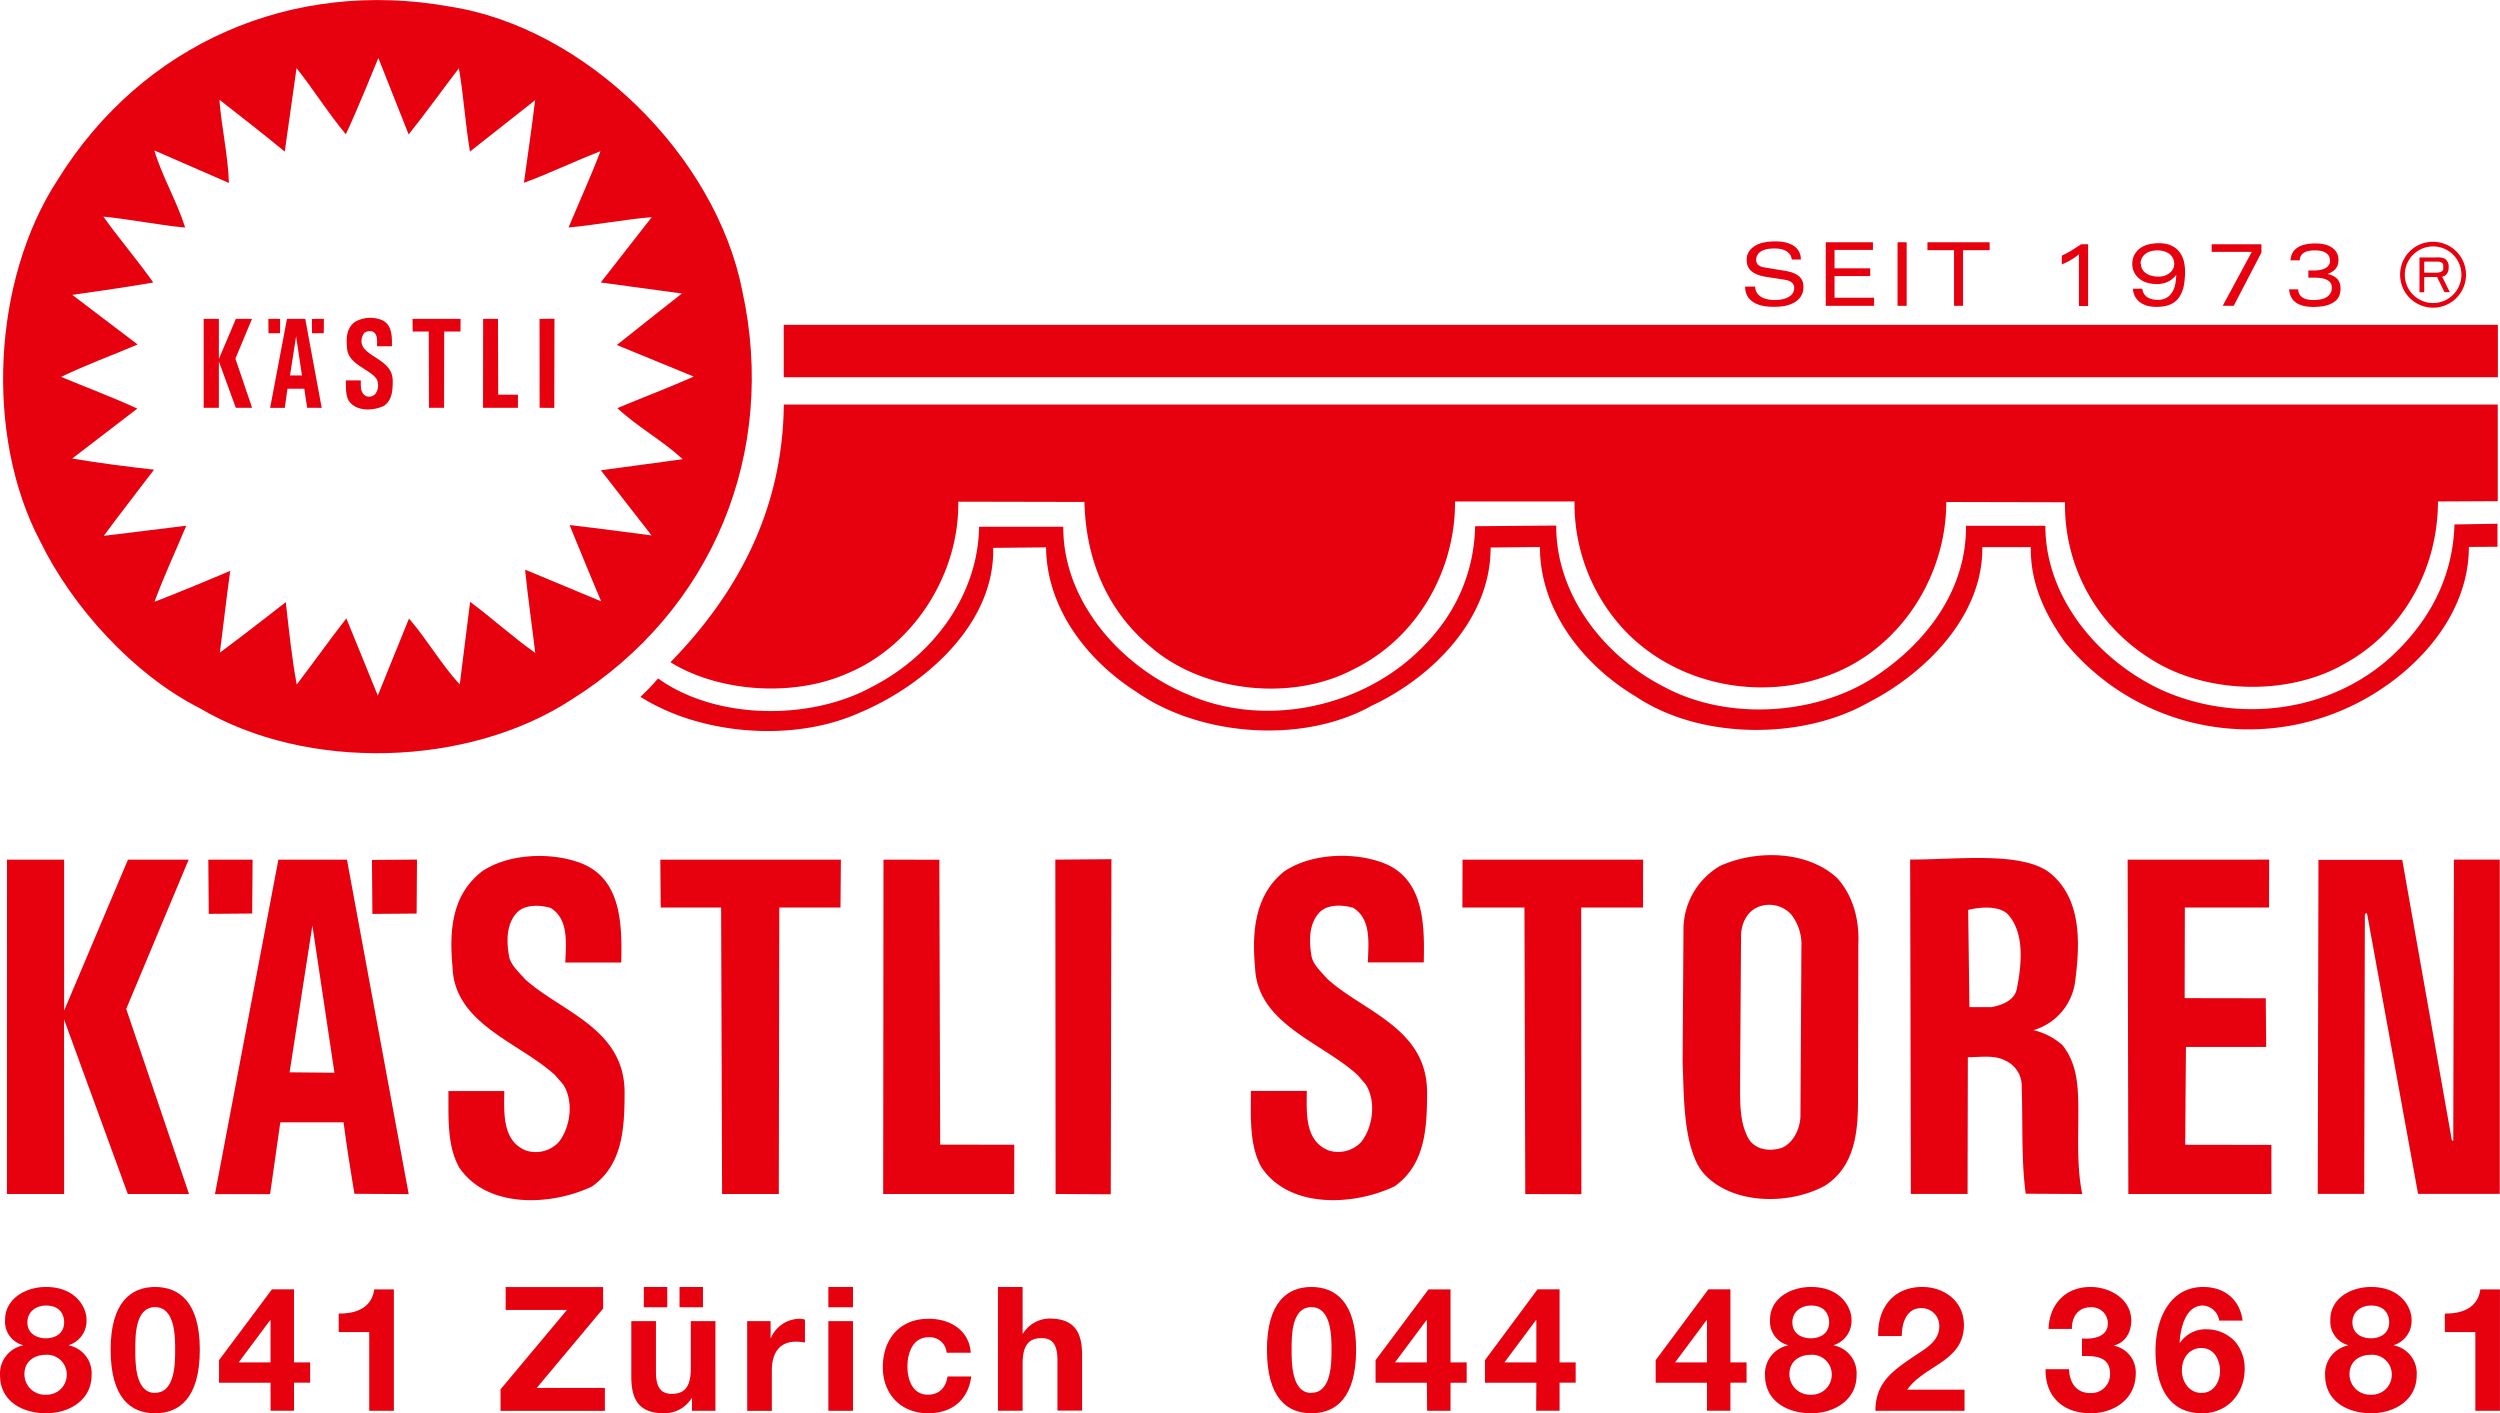 <svg id="Ebene_1" data-name="Ebene 1" xmlns="http://www.w3.org/2000/svg" viewBox="0 0 566.93 320.48"><defs><style>.cls-1{fill:#e7000e;}</style></defs><polygon class="cls-1" points="239.32 194.94 252.04 194.84 251.89 270.83 239.38 270.76 239.32 194.94"/><path class="cls-1" d="M238.48,385.38c-2.82-4.95-2.42-11.5-2.46-17.35l12.67,0c-.05,5-.5,11.38,5,13.52a7.18,7.18,0,0,0,7.33-1.92c2.71-3.41,3.45-9.27,1.05-13.06l-1.83-2.12c-8.1-7.45-22.9-11.6-23.29-24.56-.85-9.08.18-16.55,6.65-21.65,6-4.09,15.75-4.49,22.55-1.86,9.13,3.59,9.26,13.9,9.06,22.5l-12.68,0c.15-4.46.8-9.8-3.31-12.37-2.28-.68-5.62-.88-7.51.9-2.63,2.62-2.55,6.71-1.91,10.23.48,1.95,2.21,3.42,3.57,5,8.19,7.45,22.6,11.14,22.6,25.72,0,8.38-.52,16.4-7.35,21.29C259.55,394,244.88,394.84,238.48,385.38Z" transform="translate(-134.33 -120.61)"/><path class="cls-1" d="M420.43,385.38C417.6,380.43,418,373.88,418,368l12.68,0c-.05,5-.51,11.38,5,13.52a7.16,7.16,0,0,0,7.32-1.92c2.71-3.41,3.45-9.27,1.05-13.06l-1.82-2.12c-8.1-7.45-22.9-11.6-23.29-24.56-.77-8.21.09-16.48,6.64-21.65,6.05-4.09,15.76-4.49,22.56-1.86,9.13,3.59,9.26,13.9,9.06,22.5l-12.68,0c.15-4.46.8-9.8-3.31-12.37-2.28-.68-5.63-.88-7.52.9-2.62,2.62-2.54,6.71-1.91,10.23.48,1.95,2.21,3.42,3.57,5,8.19,7.45,22.6,11.13,22.6,25.72,0,8.38-.51,16.4-7.34,21.29C441.49,394,426.83,394.84,420.43,385.38Z" transform="translate(-134.33 -120.61)"/><polygon class="cls-1" points="200.35 194.95 213.02 194.96 213.2 259.57 230.01 259.6 229.99 270.76 200.28 270.76 200.35 194.95"/><polygon class="cls-1" points="163.53 205.8 149.83 205.8 149.74 194.95 190.69 194.95 190.6 205.8 176.72 205.8 176.61 270.76 163.75 270.76 163.53 205.8"/><polygon class="cls-1" points="14.52 231.16 14.54 270.76 1.58 270.76 1.59 194.95 14.54 194.95 14.54 229.18 29.02 194.95 42.78 194.95 28.62 228.8 42.86 270.76 28.98 270.76 14.52 231.16"/><path class="cls-1" d="M214.7,391.33c-.88-5.33-1.76-10.78-2.46-16.2H197.89l-2.31,16.27h-12.5l14.38-75.84,15.55,0,14,75.84ZM200,363.78l10.17.1-5-33.4Z" transform="translate(-134.33 -120.61)"/><polygon class="cls-1" points="84.35 195.01 94.56 194.93 94.48 207.17 84.45 207.25 84.35 195.01"/><polygon class="cls-1" points="47.24 194.95 57.28 194.95 57.19 207.16 47.34 207.24 47.24 194.95"/><path class="cls-1" d="M212.87,260.85c-3.9,5-7.44,10-11.25,15-1.12-6-1.78-12.43-2.48-18.69,0,0-10.1,7.89-14.95,11.46.79-6.15,1.48-12.35,2.35-18.55,0,0-11.61,4.93-17.17,7,2.14-5.87,4.83-11.51,7.19-17.24-6.17.76-12.36,1.54-18.69,2.29,3.73-5.09,7.57-9.93,11.39-15-6.07-.69-12.38-1.47-18.55-2.53l14.76-11.32c-5.54-2.55-11.5-4.78-17.28-7.19,5.55-2.7,11.56-4.88,17.35-7.35l-14.82-11.25s12.34-1.73,18.37-2.8c-3.57-5.08-7.75-9.92-11.32-14.95,6.09.6,12.28,1.89,18.55,2.49-1.81-5.84-5.16-11.43-7-17.5l16.92,7.38c-.19-6.26-1.69-12.66-2.16-18.88,5,3.91,9.91,7.72,14.82,11.77l2.68-18.93c3.89,4.89,7.09,10.11,11.18,15,2.6-5.51,7.37-17.3,7.37-17.3L227,151.09c3.86-4.81,7.57-10,11.39-15,1.07,6,1.45,12.71,2.52,18.88l14.77-11.64c-.74,6.09-1.66,12.5-2.54,18.73,5.74-2.09,11.52-4.92,17.36-7.15-2.14,5.63-4.83,11.51-7.24,17.29,6.22-.57,12.71-1.83,18.88-2.35l-11.58,14.82,18.41,2.5s-9.92,7.79-14.76,11.68L291.64,206c-5.56,2.51-11.57,4.74-17.31,7.16,4.58,4.28,10.18,7.3,14.82,11.58l-18.56,2.52,11.5,14.77s-13.11-1.75-18.59-2.35c0,0,4.79,11.75,7.16,17.3l-17.25-7.19c.6,6.16,1.55,12.57,2.3,18.88-5.05-3.53-9.77-7.9-14.77-11.57-.79,6.22-1.57,12.45-2.35,18.73-4.27-4.65-7.33-10.11-11.51-14.95L220,278.35C217.66,272.52,215.24,266.69,212.87,260.85ZM179.61,281.2c24.31,14.42,60.85,13.42,84.41-2,32-20.1,46.66-56,38.64-92.65-6-30.51-35.42-59.7-66.39-64.46-35.62-6.39-69.68,8.3-88.92,39.39-14.63,22.5-16.61,57.81-3.87,81.95C150.71,258.22,164.54,273.57,179.61,281.2Z" transform="translate(-134.33 -120.61)"/><polygon class="cls-1" points="122.35 72.31 125.74 72.28 125.7 92.5 122.37 92.48 122.35 72.31"/><path class="cls-1" d="M213.43,211.5c-.75-1.32-.64-3.06-.66-4.62h3.38c0,1.34-.14,3,1.32,3.6a1.91,1.91,0,0,0,1.95-.51,3.22,3.22,0,0,0,.28-3.48l-.48-.56c-2.16-2-6.1-3.09-6.2-6.54-.23-2.41,0-4.4,1.77-5.76a7,7,0,0,1,6-.49c2.43.95,2.47,3.7,2.41,6h-3.37c0-1.18.21-2.61-.88-3.29a2.18,2.18,0,0,0-2,.24,3,3,0,0,0-.51,2.72,3.56,3.56,0,0,0,.95,1.33c2.18,2,6,3,6,6.85,0,2.23-.14,4.36-2,5.66C219,213.79,215.13,214,213.43,211.5Z" transform="translate(-134.33 -120.61)"/><polygon class="cls-1" points="109.56 72.31 112.93 72.31 112.98 89.5 117.45 89.51 117.45 92.48 109.54 92.48 109.56 72.31"/><polygon class="cls-1" points="97.23 75.19 93.58 75.19 93.55 72.31 104.45 72.31 104.43 75.19 100.73 75.19 100.7 92.48 97.28 92.48 97.23 75.19"/><polygon class="cls-1" points="49.63 81.94 49.63 92.48 46.19 92.48 46.19 72.31 49.63 72.31 49.63 81.42 53.49 72.31 57.15 72.31 53.38 81.32 57.17 92.48 53.48 92.48 49.63 81.94"/><path class="cls-1" d="M204,213.08c-.24-1.42-.47-2.87-.66-4.31h-3.82l-.61,4.33h-3.32l3.82-20.18h4.14l3.73,20.18Zm-3.9-7.33,2.7,0-1.32-8.89Z" transform="translate(-134.33 -120.61)"/><polygon class="cls-1" points="70.73 72.33 73.45 72.3 73.42 75.56 70.76 75.58 70.73 72.33"/><polygon class="cls-1" points="60.86 72.31 63.52 72.31 63.5 75.56 60.88 75.58 60.86 72.31"/><polygon class="cls-1" points="345.7 205.8 331.63 205.8 331.66 194.95 372.61 194.95 372.59 205.8 358.57 205.8 358.61 270.81 345.89 270.78 345.7 205.8"/><polygon class="cls-1" points="482.65 270.76 482.49 194.95 514.58 194.94 514.55 205.81 495.46 205.8 495.42 226.35 513.81 226.38 513.91 237.41 495.71 237.41 495.54 259.6 515.09 259.63 515.1 270.76 482.65 270.76"/><path class="cls-1" d="M671.12,327.82l-.19-.19-.32.32-.14,63.39-10.54,0,.16-75.74,19,0,11.24,63.55c.09.09.19.24.33.14l.15-63.74h10.39v75.8H682.68Z" transform="translate(-134.33 -120.61)"/><path class="cls-1" d="M519.19,384.48c-3.07-6.21-3-15-3.29-23.24l.2-30.42A16.76,16.76,0,0,1,524.35,317c8.09-3.7,19.74-3.58,26.56,2.7,3.66,4,5.09,9.48,4.84,15.06l-.08,35.48c0,7.05-.72,14.85-7.42,19.21-7.58,4.2-19.61,4.46-26.43-1.6A11.17,11.17,0,0,1,519.19,384.48Zm19.37-3.64c2.84-1.34,4.06-4.87,4.06-7.19l.22-38.26a11.06,11.06,0,0,0-2.3-7.39,6.72,6.72,0,0,0-7.2-1.83c-2.93,1-4.19,4.08-4.19,6.68l-.22,33.76c0,4.13-.06,8.26,1.65,11.7C532,381.43,535.77,381.86,538.56,380.84Z" transform="translate(-134.33 -120.61)"/><path class="cls-1" d="M593.71,391.31c-1.05-7.71-.62-16-.92-24.05a6.27,6.27,0,0,0-3.84-6.19c-2.28-1.26-5.67-.71-8.37-.71l-.06,31-12.86,0-.16-75.83c10.61.05,25.38-1.95,31.75,3.08,7.28,6,6.79,16.18,5.61,24.95a13.27,13.27,0,0,1-9.4,10.66,15.18,15.18,0,0,1,6.54,3.36c3.38,4.24,3.64,9.15,3.64,15.38,0,5.78-.34,12.75.9,18.42ZM580.94,349h5c2.28-.45,5.07-1.38,5.72-4,1.08-5.38,1.93-12.72-2-17.05-2-2-6.22-1.68-9-1Z" transform="translate(-134.33 -120.61)"/><path class="cls-1" d="M694.2,244.64c0,17.83-15.73,32.34-31.2,38a53.75,53.75,0,0,1-60.48-16.52c-4.49-6.37-7.77-13.21-7.66-21.43l-11,0c.19,15.56-12.84,28.58-25.85,35.24-15.07,8.55-38.1,8.41-52.66-1.33-12-7.13-21.83-19.64-21.8-33.94l-11.19.11c.06,16.21-13.25,29.46-27,35.89-15.62,8.74-38.89,6.93-53.31-3.14-11.54-7.36-20.39-19.31-20.5-32.78l-12,.11c.43,17.46-15.85,31.36-30.35,37.41-15.06,6.75-36,5-49.64-3.63a47.19,47.19,0,0,0,4-4.17c13.08,9.4,34.39,9.59,48.34,2,13.81-7,24.24-20.66,24.46-36.4l19.09,0c-.09,17,13.16,31.79,28.15,38,17.16,7.56,38.58,3.24,52-9.41,8.47-7.87,13-17.62,13.25-28.71l18.39-.15c-.08,15.79,10.94,29.79,24.67,36.69C526,284,545.69,282.87,559,274.4c12.14-7.82,21.31-20,21.16-34.55l18,0c0,16.39,12.1,30.68,26.52,37.3,17.26,7.65,38.17,5.05,52.17-7.87,8.8-8.25,13.74-18.18,14.09-29.74l9.75-.16v5.22Z" transform="translate(-134.33 -120.61)"/><path class="cls-1" d="M286.37,270.79c16-16.4,25.47-35.47,25.71-58.45H700.75l0,21.92-13.56.07c0,15.09-7.73,29.37-21.12,36.77-13,7.55-32.2,6.9-44.62-1.44a41,41,0,0,1-18.83-35.15l-26.93-.06c0,16.91-10.48,33.28-26.46,39.23-15.71,6-34.42,2.25-46.14-9.76a42,42,0,0,1-11.7-29.59H464.29c.1,15.56-8.51,30.93-22.92,38-13.85,7.4-33.86,5.36-45.82-4.79-10.29-8.43-15-20.23-15.3-33.1l-28.61-.06c.24,16.49-10.19,32.81-25.3,39C314.3,278.7,297.4,277.6,286.37,270.79Z" transform="translate(-134.33 -120.61)"/><rect class="cls-1" x="177.73" y="73.66" width="388.72" height="11.89"/><path class="cls-1" d="M530.08,185.58v.09a4.83,4.83,0,0,0,.11,1,3.28,3.28,0,0,0,.29.85,3.61,3.61,0,0,0,.45.72,4.52,4.52,0,0,0,.66.65,5.5,5.5,0,0,0,1,.59,6.82,6.82,0,0,0,1.56.5,12.12,12.12,0,0,0,2.31.2A14.21,14.21,0,0,0,539,190a7.4,7.4,0,0,0,1.73-.54,5.39,5.39,0,0,0,1.07-.64,3.82,3.82,0,0,0,.67-.66,3.38,3.38,0,0,0,.45-.71,3.44,3.44,0,0,0,.28-.8,5.51,5.51,0,0,0,.1-.9,4.54,4.54,0,0,0-.06-.77,2.61,2.61,0,0,0-.15-.57,2.35,2.35,0,0,0-.21-.45,2.66,2.66,0,0,0-.65-.76,4.68,4.68,0,0,0-.61-.39,5.26,5.26,0,0,0-1.16-.48,15.59,15.59,0,0,0-2-.42c-1.44-.22-2.89-.47-3.67-.6a6.59,6.59,0,0,1-1-.21l-.21-.08a2.44,2.44,0,0,1-.43-.26,1.23,1.23,0,0,1-.42-.5,1.17,1.17,0,0,1-.1-.3,2.41,2.41,0,0,1,0-.89,1.87,1.87,0,0,1,.13-.42,2,2,0,0,1,.46-.68,2.8,2.8,0,0,1,.4-.32,3.42,3.42,0,0,1,.61-.31,4.66,4.66,0,0,1,1-.27,8.77,8.77,0,0,1,1.51-.11,7.37,7.37,0,0,1,1.48.14,4,4,0,0,1,1,.35,3.28,3.28,0,0,1,.63.43,2.09,2.09,0,0,1,.4.45,2.65,2.65,0,0,1,.27.53,3,3,0,0,1,.13.61h2.07a4.65,4.65,0,0,0-.1-.93,4.36,4.36,0,0,0-.27-.77,3.73,3.73,0,0,0-.41-.65,4.16,4.16,0,0,0-.6-.58,4.46,4.46,0,0,0-.91-.54,6.6,6.6,0,0,0-1.46-.47,11.34,11.34,0,0,0-2.24-.18,13.33,13.33,0,0,0-2.52.27,6.28,6.28,0,0,0-1.73.65,4.73,4.73,0,0,0-1,.74,3.43,3.43,0,0,0-.6.77,3.12,3.12,0,0,0-.35.82,3.89,3.89,0,0,0-.11.93,4.51,4.51,0,0,0,.13,1.05,2.72,2.72,0,0,0,.35.81,2.58,2.58,0,0,0,.6.7,4.72,4.72,0,0,0,1,.63,8.33,8.33,0,0,0,.8.32,9.7,9.7,0,0,0,1.13.28c.51.1,1.22.21,1.93.3l2.63.42c.57.1.67.13.76.15l.2.07a3.16,3.16,0,0,1,.55.3,1.52,1.52,0,0,1,.66.93,2.12,2.12,0,0,1,0,.9,2.24,2.24,0,0,1-.87,1.33,3.4,3.4,0,0,1-.7.41,4.56,4.56,0,0,1-1.13.36,8.49,8.49,0,0,1-1.67.15,8.19,8.19,0,0,1-1.71-.17,4.32,4.32,0,0,1-1.15-.41,3.5,3.5,0,0,1-.71-.49,2.64,2.64,0,0,1-.46-.55,2.5,2.5,0,0,1-.29-.64,2.76,2.76,0,0,1-.14-.77h-2.15" transform="translate(-134.33 -120.61)"/><polyline class="cls-1" points="414.03 69.35 424.99 69.35 424.99 67.52 416.02 67.52 416.02 62.6 424.11 62.6 424.11 60.85 416.02 60.85 416.02 56.67 424.73 56.67 424.73 54.94 414.03 54.94 414.03 69.35"/><polyline class="cls-1" points="430.31 69.35 432.38 69.35 432.38 54.94 430.31 54.94 430.31 69.35"/><polyline class="cls-1" points="437.09 56.73 443.12 56.73 443.12 69.35 445.16 69.35 445.16 56.73 451.19 56.73 451.19 54.94 437.09 54.94 437.09 56.73"/><path class="cls-1" d="M605.85,190h2V176h-1.57c-.71.47-1.42.94-2,1.29s-1,.61-1.39.8-.67.35-1,.49v2c.56-.24,1.11-.5,1.59-.76s.91-.53,1.29-.78.71-.52,1-.79V190" transform="translate(-134.33 -120.61)"/><path class="cls-1" d="M619.75,180.44a3,3,0,0,1,.13-.89,2.88,2.88,0,0,1,.4-.78,3.33,3.33,0,0,1,.68-.67,3.74,3.74,0,0,1,1.08-.51,5.8,5.8,0,0,1,1.47-.2,5.28,5.28,0,0,1,1.37.15,4.09,4.09,0,0,1,1,.39,3.15,3.15,0,0,1,.68.5,2.57,2.57,0,0,1,.44.57,2.42,2.42,0,0,1,.27.64,2.84,2.84,0,0,1,0,1.55,2.44,2.44,0,0,1-.39.77,3,3,0,0,1-.7.68,3.88,3.88,0,0,1-1,.51,5,5,0,0,1-1.42.19,6.15,6.15,0,0,1-1.62-.22,3.79,3.79,0,0,1-1.14-.53,3,3,0,0,1-.68-.65,2.41,2.41,0,0,1-.37-.71,2.26,2.26,0,0,1-.11-.79m-1.84,5.66a5.59,5.59,0,0,0,.31,1.34,4,4,0,0,0,.62,1.05,3.88,3.88,0,0,0,.92.82,4.83,4.83,0,0,0,1.44.64,8.35,8.35,0,0,0,2.08.25,10.06,10.06,0,0,0,1.72-.14,6.06,6.06,0,0,0,1.26-.35,5,5,0,0,0,.9-.47,4.49,4.49,0,0,0,.71-.58,5,5,0,0,0,.62-.77,7.06,7.06,0,0,0,.57-1.11,8.73,8.73,0,0,0,.49-1.82,19.36,19.36,0,0,0,.2-2.7,10,10,0,0,0-.25-2.3,5.41,5.41,0,0,0-.6-1.56,5,5,0,0,0-.81-1.08,4.56,4.56,0,0,0-1-.78,5.26,5.26,0,0,0-1.43-.57,8,8,0,0,0-2-.21,9.83,9.83,0,0,0-2.38.33,5.43,5.43,0,0,0-1.69.79,4.36,4.36,0,0,0-1,1,3.71,3.71,0,0,0-.6,1.19,4.62,4.62,0,0,0-.21,1.38,4,4,0,0,0,.2,1.34,4.06,4.06,0,0,0,.6,1.17,4.77,4.77,0,0,0,1,1,5.23,5.23,0,0,0,1.59.77,8.05,8.05,0,0,0,2.09.3,6.44,6.44,0,0,0,1.89-.26,4.43,4.43,0,0,0,1.46-.72,5.09,5.09,0,0,0,1.14-1.13,11.81,11.81,0,0,1-.21,2.09,6,6,0,0,1-.46,1.41,4.13,4.13,0,0,1-.54.86,3.49,3.49,0,0,1-.57.58,3.69,3.69,0,0,1-1.42.66,4.79,4.79,0,0,1-1,.09,5.14,5.14,0,0,1-1.35-.17,3.51,3.51,0,0,1-1-.42,2.67,2.67,0,0,1-.6-.55,2.22,2.22,0,0,1-.37-.63,2.8,2.8,0,0,1-.17-.76h-2.19" transform="translate(-134.33 -120.61)"/><polyline class="cls-1" points="504.05 69.35 506.54 69.35 512.83 57.26 512.83 55.4 501.54 55.4 501.54 57.11 510.65 57.11 504.05 69.35"/><path class="cls-1" d="M653.44,186.2a5.12,5.12,0,0,0,.16,1,3.34,3.34,0,0,0,.32.79,3.21,3.21,0,0,0,1,1.18,4.33,4.33,0,0,0,.84.48,5.37,5.37,0,0,0,1.31.4,10.14,10.14,0,0,0,2,.16,13.26,13.26,0,0,0,2.25-.2,6,6,0,0,0,1.53-.48,4.3,4.3,0,0,0,.93-.55,3.2,3.2,0,0,0,1-1.23A3.4,3.4,0,0,0,665,187a4.37,4.37,0,0,0,.1-.91,4.22,4.22,0,0,0-.09-.9,2.77,2.77,0,0,0-.22-.67,2.41,2.41,0,0,0-.76-.95,3.5,3.5,0,0,0-.75-.46,6.22,6.22,0,0,0-1.15-.37,4.65,4.65,0,0,0,1-.46,3.22,3.22,0,0,0,.7-.55,2.66,2.66,0,0,0,.43-.6,2.37,2.37,0,0,0,.27-.69,3.92,3.92,0,0,0,.1-.87,3.65,3.65,0,0,0-.12-.93,2.91,2.91,0,0,0-.32-.79,3.15,3.15,0,0,0-.54-.69,4.26,4.26,0,0,0-.84-.62,5.19,5.19,0,0,0-1.37-.51,9.59,9.59,0,0,0-2-.21,10.86,10.86,0,0,0-2.06.17,5.89,5.89,0,0,0-1.38.41,4.66,4.66,0,0,0-.85.49,3.52,3.52,0,0,0-.56.52,2.92,2.92,0,0,0-.4.59,3,3,0,0,0-.28.73,4.32,4.32,0,0,0-.15.91h2.09a3.35,3.35,0,0,1,.06-.47,1.89,1.89,0,0,1,.12-.38,2.27,2.27,0,0,1,.17-.31,2.09,2.09,0,0,1,.24-.28,1.81,1.81,0,0,1,.33-.26,2.58,2.58,0,0,1,.5-.25,4.36,4.36,0,0,1,.81-.22,7.57,7.57,0,0,1,1.22-.08,7,7,0,0,1,1.27.11,3.15,3.15,0,0,1,.85.27,2.65,2.65,0,0,1,.52.3,2.69,2.69,0,0,1,.34.33,2.56,2.56,0,0,1,.22.35,2.11,2.11,0,0,1,.19.89,2,2,0,0,1,0,.43,1.34,1.34,0,0,1-.11.37,1.77,1.77,0,0,1-.41.61,3.89,3.89,0,0,1-.35.28,3,3,0,0,1-.54.27,4.24,4.24,0,0,1-.9.24,7.84,7.84,0,0,1-1.35.11h-1.23v1.62h1.37a10.31,10.31,0,0,1,1.45.1,4,4,0,0,1,.94.22,3.31,3.31,0,0,1,.55.24,2.12,2.12,0,0,1,.35.24,1.93,1.93,0,0,1,.25.24,1.51,1.51,0,0,1,.18.26,2.59,2.59,0,0,1,.14.29c0,.1.06.22.09.34a2.73,2.73,0,0,1,0,.41,2.67,2.67,0,0,1-.08.64,2.13,2.13,0,0,1-.23.56,2.51,2.51,0,0,1-.39.5,2.87,2.87,0,0,1-.64.47,4,4,0,0,1-1.09.4,8.9,8.9,0,0,1-1.59.17,6.88,6.88,0,0,1-1.38-.11,3.8,3.8,0,0,1-.87-.26,3,3,0,0,1-.52-.31,1.79,1.79,0,0,1-.34-.33,2.19,2.19,0,0,1-.25-.37,2.58,2.58,0,0,1-.16-.47,3.38,3.38,0,0,1-.08-.58h-2.08" transform="translate(-134.33 -120.61)"/><path class="cls-1" d="M683,186.89h1.07v-3.46h2.11a6.34,6.34,0,0,1,.81,0l1.68,3.42h1.2l-1.73-3.5c1.12-.23,1.52-1.17,1.48-2.3a2.1,2.1,0,0,0-.79-1.71,1.5,1.5,0,0,0-.38-.18,3.51,3.51,0,0,0-.74-.16,7.45,7.45,0,0,0-1.19,0H683v7.89m1.07-4.39v-2.57h2c.39,0,.78,0,1.07,0a2.27,2.27,0,0,1,.57.1,1.6,1.6,0,0,1,.27.11l.16.11.1.1.09.12.07.16a1.08,1.08,0,0,1,0,.21,2.64,2.64,0,0,1,0,.29,2.83,2.83,0,0,1,0,.3,1.32,1.32,0,0,1,0,.23,1.62,1.62,0,0,1-.06.17.62.62,0,0,1-.08.12.44.44,0,0,1-.09.11.53.53,0,0,1-.11.09l-.18.1a1.58,1.58,0,0,1-.33.11,3.36,3.36,0,0,1-.53.08l-.94,0h-2" transform="translate(-134.33 -120.61)"/><path class="cls-1" d="M678.61,182.91a7.47,7.47,0,1,0,7.47-7.47A7.43,7.43,0,0,0,678.61,182.91Zm2.93,4.53a6.42,6.42,0,0,1,4.54-10.95,6.42,6.42,0,1,1-4.54,10.95Z" transform="translate(-134.33 -120.61)"/><path class="cls-1" d="M144.75,412.46c6.84,0,9.2,4.72,9.2,7.4a5.78,5.78,0,0,1-4,5.78v.08a6.42,6.42,0,0,1,5.15,6.72c0,5.78-5.19,8.66-10.3,8.66-5.31,0-10.46-2.68-10.46-8.62a6.53,6.53,0,0,1,5.19-6.76v-.08a5.49,5.49,0,0,1-4.05-5.66C135.47,415,140.27,412.46,144.75,412.46Zm0,24.43a4.53,4.53,0,0,0,4.72-4.64,4.45,4.45,0,0,0-4.72-4.41c-2.71,0-4.88,1.54-4.88,4.37A4.64,4.64,0,0,0,144.79,436.89Zm0-12.79c2.28,0,4.13-1.25,4.13-3.61,0-1.42-.67-3.82-4.13-3.82-2.24,0-4.21,1.38-4.21,3.82S142.51,424.1,144.75,424.1Z" transform="translate(-134.33 -120.61)"/><path class="cls-1" d="M169.49,412.46c5.51,0,10.15,3.46,10.15,14.2,0,11-4.64,14.44-10.15,14.44s-10.07-3.46-10.07-14.44C159.42,415.92,164.06,412.46,169.49,412.46Zm0,24c4.56,0,4.56-6.72,4.56-9.83,0-2.87,0-9.6-4.56-9.6s-4.48,6.73-4.48,9.6C165,429.77,165,436.49,169.49,436.49Z" transform="translate(-134.33 -120.61)"/><path class="cls-1" d="M195.68,434.17H184v-5.11L196,413h5v16.56h3.66v4.6H201v6.37h-5.31Zm0-14.16h-.11l-7.12,9.56h7.23Z" transform="translate(-134.33 -120.61)"/><path class="cls-1" d="M223.65,440.54h-5.59V422.69h-6.92v-4.21c3.9.08,7.48-1.26,8.07-5.47h4.44Z" transform="translate(-134.33 -120.61)"/><path class="cls-1" d="M247.84,435.67l15.06-18H249v-5.19h22.1v4.88l-15.06,18h15.46v5.19H247.84Z" transform="translate(-134.33 -120.61)"/><path class="cls-1" d="M296.57,440.54h-5.31v-2.83h-.12a7.23,7.23,0,0,1-6.21,3.39c-5.94,0-7.44-3.35-7.44-8.38V420.21h5.59V431.7c0,3.34,1,5,3.58,5,3,0,4.33-1.69,4.33-5.82V420.21h5.58Zm-16.24-28.08h5.31v4.6h-5.31Zm8.1,0h5.31v4.6h-5.31Z" transform="translate(-134.33 -120.61)"/><path class="cls-1" d="M303.77,420.21h5.31V424h.08a7.18,7.18,0,0,1,6.49-4.33,4.16,4.16,0,0,1,1.22.2v5.19a10.13,10.13,0,0,0-2-.2c-4.09,0-5.51,2.95-5.51,6.53v9.16h-5.58Z" transform="translate(-134.33 -120.61)"/><path class="cls-1" d="M327.76,417.06h-5.58v-4.6h5.58Zm-5.58,3.15h5.58v20.33h-5.58Z" transform="translate(-134.33 -120.61)"/><path class="cls-1" d="M349,427.37a3.81,3.81,0,0,0-4.13-3.5c-3.58,0-4.76,3.62-4.76,6.61s1.14,6.41,4.64,6.41c2.6,0,4.09-1.65,4.45-4.13h5.38c-.7,5.39-4.44,8.34-9.79,8.34-6.13,0-10.26-4.33-10.26-10.43,0-6.33,3.77-11,10.38-11,4.8,0,9.2,2.52,9.56,7.71Z" transform="translate(-134.33 -120.61)"/><path class="cls-1" d="M360.64,412.46h5.59V423h.11a7.16,7.16,0,0,1,5.94-3.38c5.94,0,7.44,3.34,7.44,8.38v12.5h-5.59V429.06c0-3.34-1-5-3.58-5-3,0-4.32,1.69-4.32,5.82v10.65h-5.59Z" transform="translate(-134.33 -120.61)"/><path class="cls-1" d="M431.71,412.46c5.51,0,10.15,3.46,10.15,14.2,0,11-4.64,14.44-10.15,14.44s-10.07-3.46-10.07-14.44C421.64,415.92,426.29,412.46,431.71,412.46Zm0,24c4.57,0,4.57-6.72,4.57-9.83,0-2.87,0-9.6-4.57-9.6s-4.48,6.73-4.48,9.6C427.23,429.77,427.23,436.49,431.71,436.49Z" transform="translate(-134.33 -120.61)"/><path class="cls-1" d="M457.91,434.17H446.27v-5.11l12-16.05h5v16.56h3.66v4.6h-3.66v6.37h-5.31Zm0-14.16h-.12l-7.12,9.56h7.24Z" transform="translate(-134.33 -120.61)"/><path class="cls-1" d="M482.73,434.17H471.08v-5.11L483,413h5v16.56h3.65v4.6H488v6.37h-5.31Zm0-14.16h-.12l-7.12,9.56h7.24Z" transform="translate(-134.33 -120.61)"/><path class="cls-1" d="M521.43,434.17H509.79v-5.11L521.74,413h5v16.56h3.66v4.6h-3.66v6.37h-5.31Zm0-14.16h-.12l-7.12,9.56h7.24Z" transform="translate(-134.33 -120.61)"/><path class="cls-1" d="M545,412.46c6.84,0,9.2,4.72,9.2,7.4a5.78,5.78,0,0,1-4,5.78v.08a6.42,6.42,0,0,1,5.15,6.72c0,5.78-5.19,8.66-10.3,8.66-5.31,0-10.46-2.68-10.46-8.62a6.53,6.53,0,0,1,5.19-6.76v-.08a5.49,5.49,0,0,1-4.05-5.66C535.67,415,540.47,412.46,545,412.46Zm0,24.43a4.53,4.53,0,0,0,4.72-4.64,4.45,4.45,0,0,0-4.72-4.41c-2.71,0-4.88,1.54-4.88,4.37A4.65,4.65,0,0,0,545,436.89Zm0-12.79c2.28,0,4.13-1.25,4.13-3.61,0-1.42-.67-3.82-4.13-3.82-2.24,0-4.21,1.38-4.21,3.82S542.71,424.1,545,424.1Z" transform="translate(-134.33 -120.61)"/><path class="cls-1" d="M560.25,423.59c-.2-6.29,3.38-11.13,10-11.13,5,0,9.44,3.23,9.44,8.62,0,4.13-2.2,6.41-4.92,8.33s-5.94,3.51-7.94,6.34h13v4.79H559.62c0-6.37,3.93-9.08,8.69-12.31,2.44-1.65,5.75-3.34,5.79-6.72a4,4,0,0,0-4.13-4.25c-3.31,0-4.37,3.42-4.37,6.33Z" transform="translate(-134.33 -120.61)"/><path class="cls-1" d="M606.47,424.14c2.4.2,5.86-.27,5.86-3.42a3.66,3.66,0,0,0-3.9-3.66c-2.79,0-4.29,2.09-4.25,4.92h-5.3c.19-5.62,3.85-9.52,9.51-9.52,4.41,0,9.25,2.72,9.25,7.63,0,2.6-1.3,4.92-3.86,5.63v.08a6.14,6.14,0,0,1,4.88,6.25c0,5.78-4.84,9.05-10.23,9.05-6.17,0-10.34-3.7-10.22-10h5.31c.11,3,1.61,5.42,4.83,5.42a4.26,4.26,0,0,0,4.49-4.32c0-4.17-3.66-4.09-6.37-4.09Z" transform="translate(-134.33 -120.61)"/><path class="cls-1" d="M637.58,420.09a3.94,3.94,0,0,0-3.7-3.42c-4,0-5.11,5.31-5.27,8.38l.08.08a7,7,0,0,1,6.21-3.07,8.78,8.78,0,0,1,6.33,2.83,9.45,9.45,0,0,1,2.13,6.14c0,5.62-3.9,10.07-9.64,10.07-8.34,0-10.58-7.28-10.58-14.24,0-6.73,3-14.4,10.82-14.4,4.76,0,8.3,2.79,8.93,7.63Zm-8.46,11.29c0,2.56,1.65,5.11,4.45,5.11s4.2-2.55,4.2-5-1.33-5.19-4.2-5.19S629.12,428.67,629.12,431.38Z" transform="translate(-134.33 -120.61)"/><path class="cls-1" d="M672,412.46c6.85,0,9.21,4.72,9.21,7.4a5.78,5.78,0,0,1-4,5.78v.08a6.43,6.43,0,0,1,5.16,6.72c0,5.78-5.19,8.66-10.31,8.66-5.31,0-10.46-2.68-10.46-8.62a6.54,6.54,0,0,1,5.19-6.76v-.08a5.5,5.5,0,0,1-4-5.66C662.71,415,667.51,412.46,672,412.46Zm0,24.43a4.52,4.52,0,0,0,4.72-4.64,4.45,4.45,0,0,0-4.72-4.41c-2.71,0-4.87,1.54-4.87,4.37A4.64,4.64,0,0,0,672,436.89Zm0-12.79c2.28,0,4.13-1.25,4.13-3.61,0-1.42-.67-3.82-4.13-3.82-2.24,0-4.21,1.38-4.21,3.82S669.75,424.1,672,424.1Z" transform="translate(-134.33 -120.61)"/><path class="cls-1" d="M701.25,440.54h-5.58V422.69h-6.92v-4.21c3.89.08,7.47-1.26,8.06-5.47h4.44Z" transform="translate(-134.33 -120.61)"/></svg>